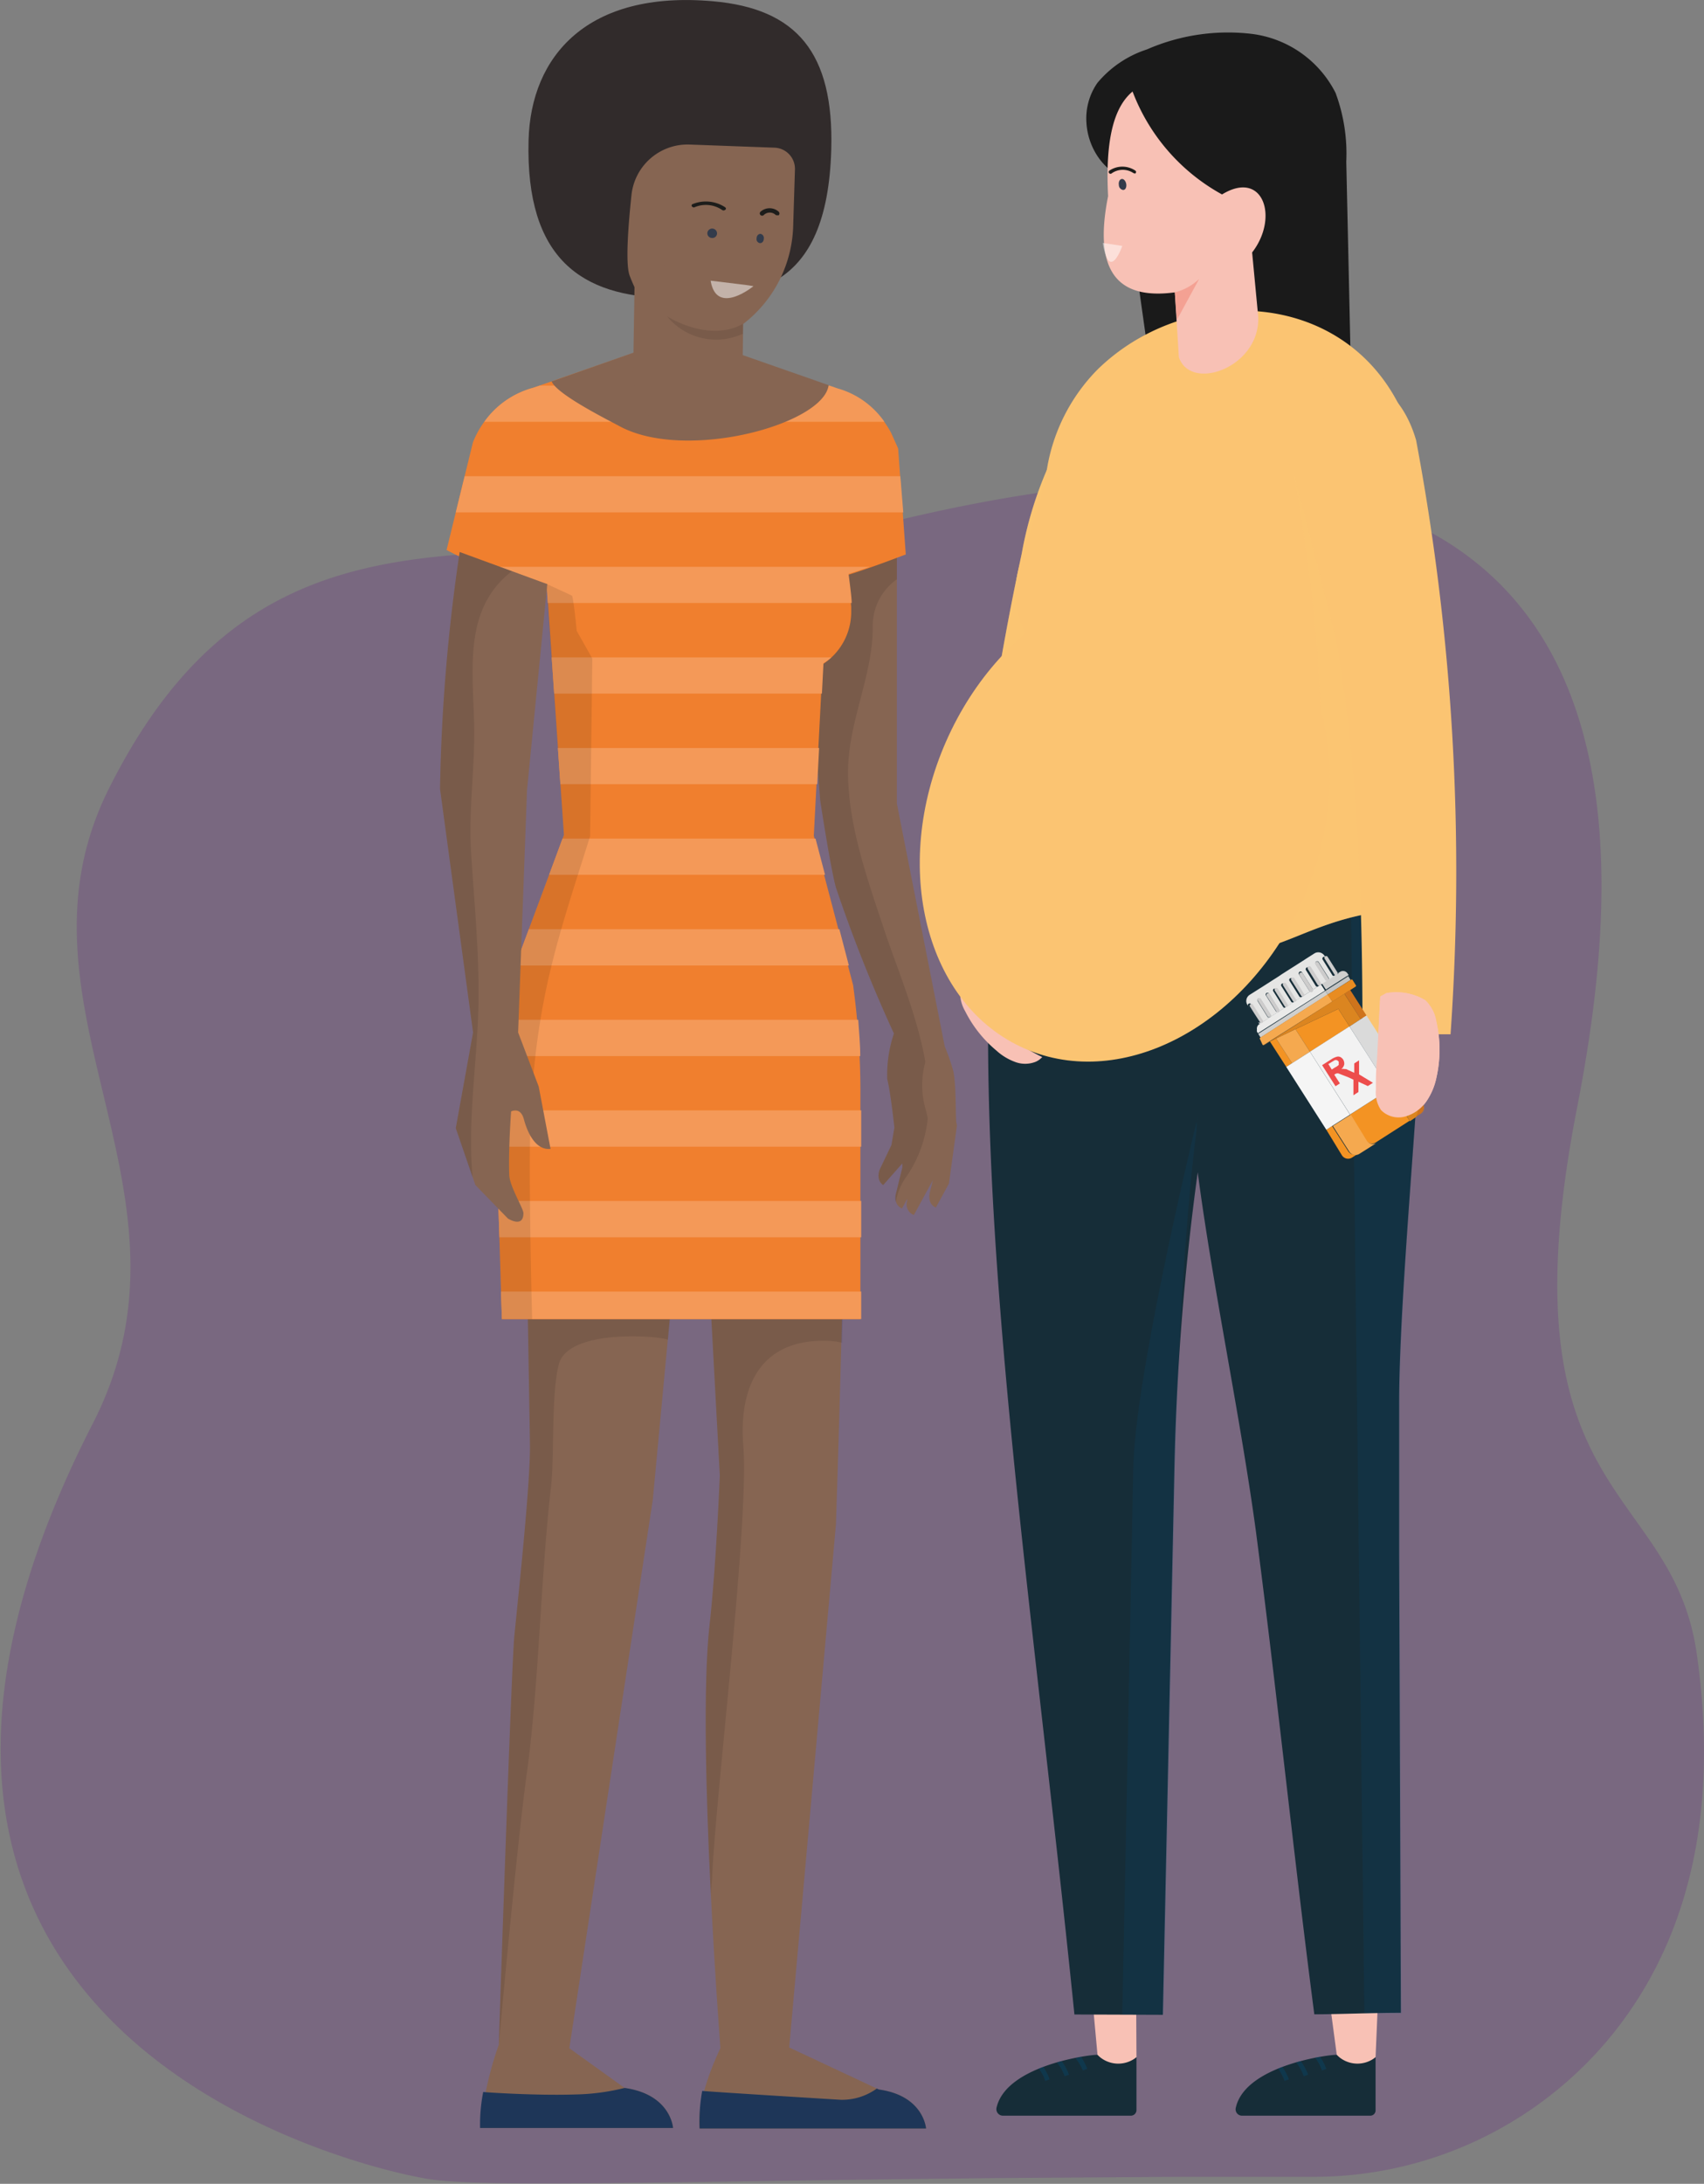 <svg xmlns="http://www.w3.org/2000/svg" xmlns:xlink="http://www.w3.org/1999/xlink" viewBox="0 0 109.32 140.05"><rect x="0" y="0" width="109.32" height="140.05" fill="#808080" stroke="none"/><defs><style>.cls-1{fill:none;}.cls-2{isolation:isolate;}.cls-3{fill:#652580;opacity:0.26;}.cls-4{fill:#866552;}.cls-28,.cls-31,.cls-5{fill:#010101;}.cls-5{opacity:0.1;}.cls-6{fill:#1e3658;}.cls-7{fill:#f07f2e;}.cls-8{fill:#f49958;}.cls-9{fill:#312b2b;}.cls-10{opacity:0.5;}.cls-11{clip-path:url(#clip-path);}.cls-12,.cls-29{fill:#fff;}.cls-13{fill:#333b4b;}.cls-14{fill:#1d1d1b;}.cls-15,.cls-16{fill:#fbc472;}.cls-16,.cls-19,.cls-21,.cls-22{mix-blend-mode:multiply;}.cls-16,.cls-19{opacity:0.3;}.cls-17{fill:#f8c1b5;}.cls-18{fill:#162d38;}.cls-20,.cls-22{fill:#005180;}.cls-21,.cls-22,.cls-28{opacity:0.15;}.cls-23{fill:#1a1a1a;}.cls-24{fill:#f4a193;}.cls-25{clip-path:url(#clip-path-2);}.cls-26{fill:#e5e5e4;}.cls-27{fill:#f39323;}.cls-29{opacity:0.2;}.cls-30{fill:#cdcccc;}.cls-31{opacity:0.05;}.cls-32{fill:#e5811f;}.cls-33{fill:#f2f2f2;}.cls-34{fill:#ed4d4c;}</style><clipPath id="clip-path"><rect class="cls-1" x="45.6" y="16.55" width="1.77" height="3.29" transform="translate(5.99 47.38) rotate(-57.17)"/></clipPath><clipPath id="clip-path-2"><polygon class="cls-1" points="70.9 16.83 72.13 16.72 72.02 15.47 70.19 15.42 70.9 16.83"/></clipPath></defs><g class="cls-2"><g id="Layer_2" data-name="Layer 2"><g id="Layer_1-2" data-name="Layer 1"><path class="cls-3" d="M103,131a24.65,24.65,0,0,1-18.68,8.6l-8.73,0-11.41.08c-7,.07-13,.16-17.88.23-11.09.16-17.13.22-19.26-.25,0,0-42.2-7.17-21.08-48.38,7.62-14.88-5.91-26.74,1-40.65C18,28.48,35.36,38.7,57.51,33.39c49.72-11.9,47,20.59,43.64,37.79-4.89,25.21,6.13,23.76,7.71,34.91C110.57,118.15,107.27,126,103,131Z"/><path class="cls-4" d="M33.68,71.3c0,3.85.32,20.46.32,21.52,0,2.45-.66,8.69-1,12.07-.2,2-1,26.24-1,26.24l4.4,1.05,5.48-36,2.22-23.67L45,63.61H35.1A27.77,27.77,0,0,0,33.68,71.3Z"/><path class="cls-5" d="M33.68,71.3c0,3.85.32,20.46.32,21.52,0,2.45-.66,8.69-1,12.07-.2,2-1,26.24-1,26.24s1.15-12.73,1.8-17.42c.78-5.68.89-12.66,1.55-18.36.23-2,0-5.91.5-7.85.58-2.32,6.52-1.83,7-1.58l1.26-13.39L45,63.61H35.1A27.77,27.77,0,0,0,33.68,71.3Z"/><path class="cls-4" d="M40.07,133.9l-3.62-2.6L32,131.13a21.7,21.7,0,0,0-1.17,5.34H43.18S43.05,134.32,40.07,133.9Z"/><path class="cls-6" d="M40.07,133.9a14.12,14.12,0,0,1-3.19.42c-2.51.08-5.76-.14-5.88-.16a10.86,10.86,0,0,0-.2,2.31H43.18S43.05,134.32,40.07,133.9Z"/><path class="cls-4" d="M53.71,63.52l-9.21.09,1.68,31s-.23,5.81-.66,9.62c-.84,7.62.75,27.81.75,27.81l4.28.18,3.08-34.46s.69-20.82.53-24.32C54,70.2,53.84,64.46,53.71,63.52Z"/><path class="cls-5" d="M53.71,63.52l-9.21.09,1.68,31s-.23,5.81-.66,9.62-.22,11.22.09,17.36c0-.42.06-.83.08-1.24.22-5.21,2.37-22.66,2-27.6-.3-3.59.92-6.94,5.48-6.76a4.58,4.58,0,0,1,.85.12c.14-5.4.26-11,.18-12.67C54,70.2,53.84,64.46,53.71,63.52Z"/><path class="cls-4" d="M56.38,134l-5.89-2.76-4.18-.08s-1.65,3.22-1.43,5.34H59.41S59.27,134.4,56.38,134Z"/><path class="cls-6" d="M56.38,134l-.13-.06a3.8,3.8,0,0,1-2.33.72s-8.64-.53-8.87-.57a11.13,11.13,0,0,0-.17,2.41H59.41S59.27,134.4,56.38,134Z"/><path class="cls-4" d="M61.35,72c-.05-.47,0-2.52-.2-3.34a12.83,12.83,0,0,0-.54-1.55L57.54,51.54V30l-6.68-.39,1.76,21.72s.65,4.28,1,5.56a95.06,95.06,0,0,0,3.73,9.39,8.28,8.28,0,0,0-.43,2.92c.19.73.4,2.58.46,3.11l-.19,1.12L56.44,75s-.28.65.22,1l1.23-1.39v.26l-.42,1.71s-.16.69.4.92l.33-.61,0,.11a.73.73,0,0,0,.43.92l1.22-2.24-.21.84s-.16.69.4.92l.84-1.54.51-3.71h0A.53.53,0,0,0,61.35,72Z"/><path class="cls-5" d="M54.41,49.27c.07-3.09,1.58-6,1.58-9a3.66,3.66,0,0,1,1.55-3.12V30l-6.68-.39,1.76,21.72s.65,4.28,1,5.56a95.06,95.06,0,0,0,3.73,9.39,8.28,8.28,0,0,0-.43,2.92c.19.73.4,2.58.46,3.11l-.19,1.12L56.44,75s-.28.65.22,1l1.23-1.39v.26l-.42,1.71a1,1,0,0,0,0,.53,3.85,3.85,0,0,1,.68-1.65c3.3-4.79.12-11.15-1.48-16C55.61,56.27,54.34,52.7,54.41,49.27Z"/><path class="cls-7" d="M57.62,28.76h0l-.45-1a5.75,5.75,0,0,0-3.44-2.82l-9.42-3.3a1.85,1.85,0,0,0-.81,0L34.2,24.87a5.88,5.88,0,0,0-3.86,3.5l-1.69,6.9a20.78,20.78,0,0,0,6.42,2.17l1.11,16.11-3.65,9.79a35.08,35.08,0,0,0-.74,8l.41,13.26h23V70a50.24,50.24,0,0,0-.47-6.83l-2.52-9.57.57-11a4,4,0,0,0,1.83-3.41v-.27s-.06-.86-.21-2.05c1.7-.53,3.42-1.21,3.71-1.31Z"/><path class="cls-8" d="M53.74,24.91l-.52-.18H34.62l-.42.14a5.61,5.61,0,0,0-3.13,2.18H56.74A5.46,5.46,0,0,0,53.74,24.91Z"/><polygon class="cls-8" points="29.81 30.54 29.24 32.86 57.95 32.86 57.76 30.54 29.81 30.54"/><path class="cls-8" d="M31,36.35a16.82,16.82,0,0,0,4.06,1.09l.08,1.23h19.5c0-.31-.09-1-.2-1.87.47-.14.93-.3,1.37-.45Z"/><path class="cls-8" d="M35.55,44.48H52.73l.1-1.95a2.94,2.94,0,0,0,.5-.37H35.39Z"/><polygon class="cls-8" points="35.95 50.29 52.43 50.29 52.55 47.97 35.79 47.97 35.95 50.29"/><polygon class="cls-8" points="36.09 53.78 35.23 56.1 52.93 56.1 52.32 53.78 36.09 53.78"/><polygon class="cls-8" points="33.93 59.59 33.06 61.92 54.46 61.92 53.85 59.59 33.93 59.59"/><path class="cls-8" d="M32.13,65.4c-.1.73-.18,1.53-.23,2.33H55.19c0-.76-.08-1.57-.13-2.33Z"/><path class="cls-8" d="M31.79,71.33l.07,2.21H55.25V71.21H31.79Z"/><polygon class="cls-8" points="32.04 79.35 55.25 79.35 55.25 77.02 31.96 77.02 32.04 79.35"/><polygon class="cls-8" points="32.2 84.59 55.25 84.59 55.25 82.83 32.14 82.83 32.2 84.59"/><path class="cls-4" d="M43.51,21.61l-8.12,2.85c.34.83,3.5,2.41,4.37,2.88,4.24,2.28,13.08-.12,13.4-2.64l-8.84-3.09A1.85,1.85,0,0,0,43.51,21.61Z"/><path class="cls-5" d="M36.71,38.21c-.08-.05-1.59-.73-1.66-.78l1.13,16.13-3.65,9.78a35.08,35.08,0,0,0-.74,8l.41,13.26h1.94s-.29-10.33-.06-13.84c.46-7.18,1.79-10.81,3.78-17.14h0a.75.75,0,0,0,0-.11h0v0L38,42.23l-1-1.77C36.9,39.43,36.8,38.63,36.71,38.21Z"/><path class="cls-9" d="M45.73.08C37.69-.63,34.05,3.59,33.91,9c-.2,7.67,3.47,10,8.88,10.11s10.28-.29,10.54-9.53C53.5,3.39,51.12.55,45.73.08Z"/><path class="cls-4" d="M49.67,9.47l-5.42-.2a3.62,3.62,0,0,0-3.74,3.26c-.22,2.07-.39,4.45-.11,5.16,1.2,3.15,3.81,5.67,7.25,3.11a8.22,8.22,0,0,0,3.24-6.42L51,10.86A1.36,1.36,0,0,0,49.67,9.47Z"/><path class="cls-4" d="M40.62,23.91A4,4,0,0,0,44.17,28c1.94.05,3.41-1.93,3.46-3.87l.1-7-7-.18Z"/><path class="cls-5" d="M42.8,20.29a4.06,4.06,0,0,0,4.86,1.11l0-.63C45.46,22,42.8,20.29,42.8,20.29Z"/><path class="cls-4" d="M33.24,66.21h0l.57-15.53,1.3-13.22L29.49,35.4a115.14,115.14,0,0,0-1.26,15.19l2.12,15.62-1.11,6.14L30.5,76l2.08,2.14s1,.65,1-.34c0-.31-.89-1.72-.91-2.46-.06-1.63.12-4.06.12-4.06s.6-.33.82.5.74,2,1.71,1.9l-.76-4Z"/><path class="cls-5" d="M28.23,50.59l2.12,15.62-1.11,6.14,1.08,3.16c-.37-4,.42-8.09.38-12,0-3-.3-5.93-.48-8.89-.16-2.71.25-5.38.2-8.08-.08-3.65-.7-7.49,2.42-9.91L29.49,35.4A115.14,115.14,0,0,0,28.23,50.59Z"/><path class="cls-4" d="M59.37,71.09a7.51,7.51,0,0,1,.23,3.07s.25.79.75.37.62-2.9.62-2.9l-1.6-3.53A5.5,5.5,0,0,0,59.37,71.09Z"/><g class="cls-10"><g class="cls-11"><path class="cls-12" d="M47.81,18.27,45.59,18c.38,2.3,2.75.35,2.75.35"/></g></g><path class="cls-13" d="M49,15.32c0,.17-.13.29-.26.27a.26.26,0,0,1-.2-.31c0-.17.13-.29.26-.28a.27.27,0,0,1,.2.32"/><path class="cls-13" d="M46,15a.3.3,0,0,1-.34.26.3.3,0,0,1-.28-.32A.31.31,0,0,1,46,15"/><path class="cls-14" d="M44.5,13.31l-.09-.05a.1.1,0,0,1,0-.16,2.25,2.25,0,0,1,2.11.19c.06.05.08.12,0,.17a.16.16,0,0,1-.2,0,1.85,1.85,0,0,0-1.76-.17.16.16,0,0,1-.12,0"/><path class="cls-14" d="M49.9,13.79a.17.17,0,0,1-.13,0,.55.55,0,0,0-.77,0,.15.15,0,0,1-.21,0,.14.14,0,0,1,0-.21.87.87,0,0,1,1.17,0,.16.16,0,0,1,0,.22.13.13,0,0,1-.09,0"/><path class="cls-15" d="M70,25.24A24.18,24.18,0,0,0,65.55,35.5a177,177,0,0,0-3.73,28.26,18.22,18.22,0,0,0,6.61.41,112.87,112.87,0,0,0,2.23-24.79c-.1-2.42-.36-4.83-.62-7.23S70.22,27.63,70,25.24Z"/><path class="cls-16" d="M70,25.24A24.18,24.18,0,0,0,65.55,35.5a177,177,0,0,0-3.73,28.26,18.22,18.22,0,0,0,6.61.41,112.87,112.87,0,0,0,2.23-24.79c-.1-2.42-.36-4.83-.62-7.23S70.22,27.63,70,25.24Z"/><path class="cls-17" d="M88.25,131.93c-.85.85-1.48,1-2.49-.15l-1-7.49,3.8.33Z"/><path class="cls-18" d="M79.28,135.18c.61-2.79,6.23-3.45,6.48-3.4a1.85,1.85,0,0,0,2.49.15s0,0,0,0v3.4a.34.34,0,0,1-.35.35H79.69A.41.41,0,0,1,79.28,135.18Z"/><g class="cls-19"><path class="cls-20" d="M83.64,133.15l.28-.1a3.29,3.29,0,0,0-.47-.87l-.3.08A3.05,3.05,0,0,1,83.64,133.15Z"/><path class="cls-20" d="M84.81,132.78l.28-.1a3.59,3.59,0,0,0-.4-.78l-.32.06A3.06,3.06,0,0,1,84.81,132.78Z"/><path class="cls-20" d="M82.41,133.45l.28-.1a3.37,3.37,0,0,0-.42-.8l-.28.11A3.12,3.12,0,0,1,82.41,133.45Z"/></g><path class="cls-17" d="M72.91,131.93c-.85.85-1.48,1-2.5-.15l-.66-7.23,3.12,0Z"/><path class="cls-18" d="M63.93,135.18c.62-2.79,6.24-3.45,6.48-3.4a1.86,1.86,0,0,0,2.5.15s0,0,0,0v3.4a.36.36,0,0,1-.36.35H64.35A.42.42,0,0,1,63.93,135.18Z"/><g class="cls-19"><path class="cls-20" d="M68.3,133.15l.28-.1a3.29,3.29,0,0,0-.47-.87l-.31.08A2.86,2.86,0,0,1,68.3,133.15Z"/><path class="cls-20" d="M69.47,132.78l.28-.1a3.59,3.59,0,0,0-.4-.78L69,132A3.06,3.06,0,0,1,69.47,132.78Z"/><path class="cls-20" d="M67.06,133.45l.28-.1a3.35,3.35,0,0,0-.41-.8l-.29.11A2.6,2.6,0,0,1,67.06,133.45Z"/></g><path class="cls-18" d="M68.93,129.19c-2.79-27.44-6.51-50.81-5.31-71.3,8.25-1.59,19.48-.11,27.87.41,0,7.79-1.75,24-1.73,31.82q0,4.77,0,9.54l.11,29.42c-1.91,0-3.64.09-5.55.1-1.32-10.13-2.42-20.85-3.75-31-1-7.36-2.77-15.68-3.73-23a165.28,165.28,0,0,0-1.5,19.12q-.37,17.46-.74,34.91"/><g class="cls-21"><path class="cls-20" d="M72,129.19h2.64q.38-17.46.74-34.91c.12-5.83.59-15.73,1.39-21.85,0-.22,0-.39,0-.52-.51,2.15-4,16.74-4.07,22.37Q72.36,111.74,72,129.19Z"/><path class="cls-20" d="M76.81,71.91c0-.18.07-.28.07-.28S76.83,71.73,76.81,71.91Z"/></g><path class="cls-22" d="M91.49,57.89c-1.17-.07-3.67.25-4.82.15.12,9.84.63,51.64.86,71.08.78,0,1.56,0,2.38,0q-.06-14.72-.11-29.42,0-4.77,0-9.54C89.74,82.34,91.52,65.68,91.49,57.89Z"/><path class="cls-23" d="M70.4,5.32a6.92,6.92,0,0,1,3.18-2.15,13,13,0,0,1,6.7-1,7,7,0,0,1,5.4,3.78,11.18,11.18,0,0,1,.69,4.42q.18,8,.35,15.92c0,1.63,0,3.39-1,4.68a5,5,0,0,1-4.54,1.62,7.94,7.94,0,0,1-5.93-3.86A15.71,15.71,0,0,1,73.71,23c-.27-1.88-.53-3.77-.8-5.65l-.46-3.26-.24-1.63a2,2,0,0,0-.32-1,3.17,3.17,0,0,0-.63-.52,3.94,3.94,0,0,1-.79-.84,4.36,4.36,0,0,1-.77-2.23A4,4,0,0,1,70.4,5.32Z"/><path class="cls-15" d="M90.25,39.16C88,46,90.14,51.72,90.14,58.3c-4.35.29-6.36,1.68-8.86,2.45h0c-3,.9-6.62.92-15.6-2.82,0,0,3.36-7.39,1.47-15.18-3.9-5.13-1.11-6.48,0-12.56a11.79,11.79,0,0,1,3.27-6.5C77.54,16.75,91.69,19,91.3,33.81A18.81,18.81,0,0,1,90.25,39.16Z"/><path class="cls-17" d="M80.72,20.3l-.39-4.11c1.74-2.24.71-5.34-1.93-3.72a12.64,12.64,0,0,1-5.74-6.6C71.29,7,70.93,9.45,71.09,12.58c-1,5,.75,6.64,4.28,6.17l.26,4.15C76.38,25.17,80.87,23.55,80.72,20.3Z"/><path class="cls-24" d="M75.37,18.75a3.52,3.52,0,0,0,1.56-.86L75.5,20.52Z"/><path class="cls-16" d="M90.14,58.3c-4.35.29-6.36,1.68-8.86,2.45h0C84.7,54.52,86.05,48,83,30.31Z"/><path class="cls-15" d="M87.41,66.37c0-10.24-.34-25.83-4.85-37.14-1.93-4.95,6.2-8.15,8.29-1a149.68,149.68,0,0,1,2.21,38.1H87"/><path class="cls-17" d="M63.27,61.88l2.33,2.75c.36.43.72.86,1.06,1.3A2,2,0,0,1,67.18,67a1.23,1.23,0,0,1-.73,1.09,1.83,1.83,0,0,1-1.36,0,3.63,3.63,0,0,1-1.17-.72,7.88,7.88,0,0,1-2-2.52,2.38,2.38,0,0,1-.32-1.34A2.79,2.79,0,0,1,62.91,62"/><path class="cls-17" d="M88.94,63.69a3.64,3.64,0,0,1,2.49.45,2.41,2.41,0,0,1,.72,1.38,8.11,8.11,0,0,1,0,3.6,4.17,4.17,0,0,1-.62,1.48,2.45,2.45,0,0,1-1.37,1,1.58,1.58,0,0,1-1.56-.41,2,2,0,0,1-.33-1.31c0-.63,0-1.27.07-1.9l.21-4.07"/><g class="cls-10"><g class="cls-25"><path class="cls-12" d="M72,15.77l-1.25-.19c.42,2.61,1.25.19,1.25.19"/></g></g><path class="cls-13" d="M71.78,11.87c0,.19.18.33.31.31s.2-.21.16-.4-.17-.33-.3-.3-.2.2-.17.39"/><path class="cls-14" d="M72.78,11.16a.12.12,0,0,0,.07-.05.11.11,0,0,0,0-.16,1.49,1.49,0,0,0-1.69,0,.11.11,0,0,0,0,.16.12.12,0,0,0,.17,0,1.23,1.23,0,0,1,1.4,0,.19.19,0,0,0,.1,0"/><ellipse class="cls-18" cx="72.94" cy="63.36" rx="5.94" ry="10.43" transform="translate(2.58 129.58) rotate(-84.24)"/><ellipse class="cls-15" cx="72.15" cy="52.59" rx="15.99" ry="12.52" transform="translate(-5.01 97.51) rotate(-66.29)"/><polygon class="cls-26" points="86.64 62.84 86.42 62.51 86.49 62.6 86.64 62.84"/><path class="cls-26" d="M80.76,65.71a.35.35,0,0,0-.15.35A.35.35,0,0,1,80.76,65.71Z"/><path class="cls-27" d="M87,63.27h0a.07.07,0,0,0,0-.11l-.1-.16.1.16A.07.07,0,0,1,87,63.27Z"/><polygon class="cls-27" points="80.83 66.55 80.83 66.56 80.84 66.55 80.83 66.55"/><path class="cls-27" d="M86.79,62.84h0a.07.07,0,0,0-.11,0l-.66.42.66-.42A.07.07,0,0,1,86.79,62.84Z"/><polygon class="cls-27" points="80.81 66.67 80.81 66.66 80.81 66.67 81.01 66.98 81.02 66.98 81.01 66.98 80.81 66.67"/><polygon class="cls-5" points="80.72 66.29 80.87 66.53 80.72 66.29 80.72 66.29"/><polygon class="cls-5" points="80.87 66.53 85.18 63.77 85.18 63.77 80.87 66.53"/><rect class="cls-26" x="80.39" y="64.89" width="5.12" height="0.28" transform="translate(-21.96 54.91) rotate(-32.58)"/><rect class="cls-5" x="80.39" y="64.89" width="5.12" height="0.28" transform="translate(-21.96 54.91) rotate(-32.58)"/><polygon class="cls-28" points="85.18 63.77 85.18 63.77 86.64 62.84 85.18 63.77"/><rect class="cls-26" x="84.97" y="63.05" width="1.73" height="0.28" transform="translate(-20.51 56.11) rotate(-32.55)"/><rect class="cls-28" x="84.97" y="63.05" width="1.73" height="0.28" transform="translate(-20.51 56.11) rotate(-32.55)"/><polygon class="cls-29" points="80.66 66.19 80.72 66.29 80.72 66.29 80.66 66.19"/><path class="cls-29" d="M80.66,66.19a.29.29,0,0,1,0-.13A.29.29,0,0,0,80.66,66.19Z"/><path class="cls-26" d="M85,63.53l-.25-.39-.1.06h0l-.86.55-.1.07h0l-.1.06h0l-.1.07h0l-.3.18-.13.09h0l-.53.34h0l-.64.4h0l0,0-1,.65h0l-.1.07a.35.35,0,0,0-.15.35.29.29,0,0,0,0,.13l.06.1Z"/><path class="cls-29" d="M85,63.53l-.25-.39-.1.06h0l-.86.55-.1.07h0l-.1.06h0l-.1.07h0l-.3.18-.13.09h0l-.53.34h0l-.64.4h0l0,0-1,.65h0l-.1.07a.35.35,0,0,0-.15.35.29.29,0,0,0,0,.13l.06.1Z"/><path class="cls-26" d="M85.84,62.46l-.07,0,0,0h0l-.1.06h0l-.18.12-.68.43.25.39,1.46-.93-.07-.1a.34.34,0,0,0-.48-.1l-.1.06Z"/><path class="cls-5" d="M85.84,62.46l-.07,0,0,0h0l-.1.06h0l-.18.12-.68.43.25.39,1.46-.93-.07-.1a.34.34,0,0,0-.48-.1l-.1.06Z"/><path class="cls-26" d="M85.74,62.53l0,0,.07,0h0l.1-.06-.1.06-.06-.1A.13.13,0,0,1,85.74,62.53Z"/><path class="cls-26" d="M80.86,65.64l1-.65,0,0h0l.64-.4a.12.12,0,0,1-.17,0l-.63-1a.12.12,0,0,1,0-.16h0a.13.13,0,0,1,.17,0l.62,1a.12.12,0,0,1,0,.17l.53-.34a.13.13,0,0,1-.17,0l-.63-1a.12.12,0,0,1,0-.16h0a.13.13,0,0,1,.17,0l.62,1a.11.11,0,0,1,0,.16l.13-.09.3-.18h0l.1-.07a.13.13,0,0,1-.17,0l-.63-1a.12.12,0,0,1,0-.16h0a.13.13,0,0,1,.17,0l.62,1a.11.11,0,0,1,0,.16l.1-.06h0l.1-.07.86-.55a.13.13,0,0,1-.17,0l-.62-1a.13.13,0,0,1,0-.17h0a.12.12,0,0,1,.17,0l.63,1a.12.12,0,0,1,0,.16l.1-.06.68-.43.18-.12h0l.1-.06a.13.13,0,0,1-.17,0l-.62-1a.13.13,0,0,1,0-.17.13.13,0,0,1,.17,0l-.07-.1a.47.47,0,0,0-.64-.15l-.55.35-.12.08h0l-1.43.91-.16.11h0l-.2.13h0l-.16.1-.67.43,0,0h0l-.87.55a.47.47,0,0,0-.14.65l.37.59-.31-.49a.12.12,0,0,1,0-.17h0a.12.12,0,0,1,.16,0l.63,1a.12.12,0,0,1,0,.17.12.12,0,0,1-.16,0l.06.1-.1.07.1-.07Zm1-.78-.63-1a.12.12,0,0,1,0-.16h0a.13.13,0,0,1,.17,0l.62,1a.13.13,0,0,1,0,.17A.12.12,0,0,1,81.86,64.86Zm2.33-1.48a.12.12,0,0,1-.21.13l-.63-1a.14.14,0,0,1,0-.17h0a.12.12,0,0,1,.17,0Zm.23-1.53a.13.13,0,0,1,0-.17h0a.12.12,0,0,1,.17,0l.63,1a.13.13,0,0,1,0,.17.14.14,0,0,1-.17,0ZM80.7,64.22a.13.13,0,0,1,0-.17.13.13,0,0,1,.16,0l.63,1a.13.13,0,0,1,0,.17.12.12,0,0,1-.17,0Z"/><path class="cls-30" d="M81,65.58a.12.12,0,0,0,0-.17l-.63-1a.12.12,0,0,0-.16,0h0a.12.12,0,0,0,0,.17l.31.49.32.49h0A.12.12,0,0,0,81,65.58Z"/><path class="cls-30" d="M81.33,65.2a.12.12,0,0,0,.17,0,.13.13,0,0,0,0-.17l-.63-1a.13.13,0,0,0-.16,0,.13.13,0,0,0,0,.17Z"/><path class="cls-30" d="M82.06,64.73l-.62-1a.13.13,0,0,0-.17,0h0a.12.12,0,0,0,0,.16l.63,1a.12.12,0,0,0,.17,0A.13.13,0,0,0,82.06,64.73Z"/><path class="cls-30" d="M82.59,64.39l-.62-1a.13.13,0,0,0-.17,0h0a.12.12,0,0,0,0,.16l.63,1a.12.12,0,0,0,.17,0h0A.12.12,0,0,0,82.59,64.39Z"/><path class="cls-30" d="M83.56,62.4a.12.12,0,0,0-.17,0h0a.14.14,0,0,0,0,.17l.63,1a.12.12,0,0,0,.21-.13Z"/><path class="cls-30" d="M85.21,62.87a.13.13,0,0,0,0-.17l-.63-1a.12.12,0,0,0-.17,0h0a.13.13,0,0,0,0,.17l.62,1A.14.14,0,0,0,85.21,62.87Z"/><path class="cls-30" d="M84.72,63l-.63-1a.12.12,0,0,0-.17,0h0a.13.13,0,0,0,0,.17l.62,1a.13.13,0,0,0,.17,0h0A.12.12,0,0,0,84.72,63Z"/><path class="cls-30" d="M83.65,63.72l-.62-1a.13.13,0,0,0-.17,0h0a.12.12,0,0,0,0,.16l.63,1a.13.13,0,0,0,.17,0h0A.11.11,0,0,0,83.65,63.72Z"/><path class="cls-30" d="M83.12,64.06l-.62-1a.13.13,0,0,0-.17,0h0a.12.12,0,0,0,0,.16l.63,1a.13.13,0,0,0,.17,0h0A.11.11,0,0,0,83.12,64.06Z"/><path class="cls-30" d="M85,61.34a.13.13,0,0,0,0,.17l.62,1a.13.13,0,0,0,.17,0h0a.13.13,0,0,0,0-.17h0l-.63-1h0A.13.13,0,0,0,85,61.34Z"/><path class="cls-29" d="M81.12,67a.07.07,0,0,1-.1,0A.09.09,0,0,0,81.12,67Z"/><path class="cls-29" d="M80.81,66.66a.08.08,0,0,1,0-.1A.08.08,0,0,0,80.81,66.66Z"/><rect class="cls-29" x="80.43" y="65.16" width="5.16" transform="translate(-22.02 54.96) rotate(-32.58)"/><path class="cls-27" d="M85.48,64.23l-.3-.46-4.34,2.78h0a.08.08,0,0,0,0,.1h0L81,67h0a.07.07,0,0,0,.1,0h0Z"/><path class="cls-29" d="M85.48,64.23l-.3-.46-4.34,2.78h0a.08.08,0,0,0,0,.1h0L81,67h0a.07.07,0,0,0,.1,0h0Z"/><polygon class="cls-31" points="86.79 62.84 86.79 62.84 86.89 63 86.79 62.84"/><polygon class="cls-31" points="86.97 63.27 86.97 63.27 86.31 63.7 86.97 63.27"/><polygon class="cls-31" points="86.02 63.24 85.18 63.77 85.18 63.77 86.02 63.24"/><path class="cls-27" d="M85.48,64.23l.83-.53.66-.43a.07.07,0,0,0,0-.11l-.1-.16-.1-.16a.07.07,0,0,0-.11,0l-.66.42-.84.53Z"/><path class="cls-31" d="M85.48,64.23l.83-.53.66-.43a.07.07,0,0,0,0-.11l-.1-.16-.1-.16a.07.07,0,0,0-.11,0l-.66.42-.84.53Z"/><path class="cls-27" d="M90.45,71.9l-1.3-2.05-2.54,1.63,1,1.63a.47.47,0,0,0,.66.15l2.45-1.57h0Z"/><polygon class="cls-27" points="85.86 64.7 83.11 66 84.04 67.45 86.58 65.83 85.86 64.7"/><polygon class="cls-27" points="81.87 66.6 82.05 66.51 81.47 66.79 86.25 63.73 86.25 63.73 85.31 64.33 86.31 63.7 85.48 64.23 81.13 67 81.12 67 81.13 67.01 81.47 66.79 82.52 68.42 82.89 68.18 81.87 66.6"/><path class="cls-27" d="M86.51,73.85l-1.05-1.64-.37.24,1,1.64a.47.47,0,0,0,.66.14l.75-.48-.38.24A.47.47,0,0,1,86.51,73.85Z"/><path class="cls-32" d="M91.29,70.79h0a.49.49,0,0,1-.15.67h0A.47.47,0,0,0,91.29,70.79Z"/><polygon class="cls-32" points="90.77 71.69 90.8 71.68 90.77 71.69 90.77 71.69"/><polygon class="cls-32" points="86.63 63.49 86.25 63.73 86.25 63.73 86.63 63.49"/><rect class="cls-33" x="88.96" y="64.75" height="4.78" transform="translate(-22.16 58.48) rotate(-32.59)"/><rect class="cls-33" x="85.05" y="72.33" width="0.44" transform="translate(-25.54 57.34) rotate(-32.6)"/><rect class="cls-33" x="85.09" y="66.26" width="3.01" height="4.78" transform="translate(-23.34 57.43) rotate(-32.58)"/><polygon class="cls-29" points="82.52 68.42 82.52 68.42 82.52 68.42 82.52 68.42"/><polygon class="cls-29" points="88.32 73.26 88.32 73.26 87.55 73.75 88.32 73.26"/><path class="cls-27" d="M87.66,73.11l-1-1.63-1.15.73,1.05,1.64a.47.47,0,0,0,.66.14l.38-.24.77-.49A.47.47,0,0,1,87.66,73.11Z"/><path class="cls-29" d="M87.66,73.11l-1-1.63-1.15.73,1.05,1.64a.47.47,0,0,0,.66.14l.38-.24.77-.49A.47.47,0,0,1,87.66,73.11Z"/><polygon class="cls-27" points="84.04 67.45 83.11 66 82.05 66.51 81.87 66.6 82.89 68.18 82.52 68.42 82.52 68.42 84.04 67.45"/><polygon class="cls-29" points="84.04 67.45 83.11 66 82.05 66.51 81.87 66.6 82.89 68.18 82.52 68.42 82.52 68.42 84.04 67.45"/><polygon class="cls-33" points="85.46 72.21 85.46 72.21 86.61 71.48 84.04 67.45 82.52 68.42 82.52 68.42 85.09 72.45 85.46 72.21"/><polygon class="cls-29" points="85.46 72.21 85.46 72.21 86.61 71.48 84.04 67.45 82.52 68.42 82.52 68.42 85.09 72.45 85.46 72.21"/><polygon class="cls-5" points="91.14 71.46 91.14 71.46 90.8 71.68 91.14 71.46"/><rect class="cls-5" x="90.77" y="69" height="1.94"/><polygon class="cls-5" points="87.67 65.13 86.63 63.49 87.67 65.13 87.67 65.13"/><path class="cls-27" d="M90.45,71.9l.32-.21a.47.47,0,0,0,.15-.66l-1-1.64-.72.46Z"/><path class="cls-5" d="M90.45,71.9l.32-.21a.47.47,0,0,0,.15-.66l-1-1.64-.72.46Z"/><polygon class="cls-27" points="86.58 65.83 87.3 65.36 86.25 63.73 81.47 66.79 82.05 66.51 83.11 66 83.11 66 85.86 64.7 86.58 65.83"/><polygon class="cls-5" points="86.58 65.83 87.3 65.36 86.25 63.73 81.47 66.79 82.05 66.51 83.11 66 83.11 66 85.86 64.7 86.58 65.83"/><path class="cls-32" d="M91.29,70.79l-1.05-1.64-.37.24,1,1.64a.47.47,0,0,1-.15.66h0l.34-.22A.49.49,0,0,0,91.29,70.79Z"/><path class="cls-5" d="M91.29,70.79l-1.05-1.64-.37.24,1,1.64a.47.47,0,0,1-.15.66h0l.34-.22A.49.49,0,0,0,91.29,70.79Z"/><rect class="cls-32" x="86.74" y="63.46" width="0.44" height="1.94" transform="translate(-21.01 56.94) rotate(-32.57)"/><rect class="cls-5" x="86.74" y="63.46" width="0.44" height="1.94" transform="translate(-21.01 56.94) rotate(-32.57)"/><polygon class="cls-33" points="87.3 65.36 86.58 65.83 89.15 69.86 89.87 69.39 90.24 69.16 90.24 69.16 87.67 65.13 87.67 65.13 87.3 65.36"/><polygon class="cls-5" points="87.3 65.36 86.58 65.83 89.15 69.86 89.87 69.39 90.24 69.16 90.24 69.16 87.67 65.13 87.67 65.13 87.3 65.36"/><polygon class="cls-27" points="82.05 66.51 83.11 66 83.11 66 82.05 66.51"/><polygon class="cls-29" points="82.05 66.51 83.11 66 83.11 66 82.05 66.51"/><polygon class="cls-5" points="82.05 66.51 83.11 66 83.11 66 82.05 66.51"/><path class="cls-34" d="M87.19,68.9V68l-.31.2v.6h0l-.33-.15-.19-.09h0l-.09,0a.53.53,0,0,0-.22,0,.53.53,0,0,0,.19-.3.51.51,0,0,0-.07-.31.47.47,0,0,0-.2-.17.34.34,0,0,0-.24,0,1.19,1.19,0,0,0-.33.16l-.58.37.86,1.35.28-.18-.36-.56,0,0a.56.56,0,0,1,.15-.08.26.26,0,0,1,.12,0l.66.26.3.14v1l.32-.21v-.66l.6.28.33-.21Zm-1.55-.44-.2.13-.22-.35.21-.13.2-.12a.24.24,0,0,1,.14,0,.31.31,0,0,1,.11.09.18.18,0,0,1,0,.12.13.13,0,0,1,0,.1A.92.92,0,0,1,85.64,68.46Z"/><path class="cls-17" d="M88.94,63.69a3.64,3.64,0,0,1,2.49.45,2.41,2.41,0,0,1,.72,1.38,8.11,8.11,0,0,1,0,3.6,4.17,4.17,0,0,1-.62,1.48,2.45,2.45,0,0,1-1.37,1,1.58,1.58,0,0,1-1.56-.41,2,2,0,0,1-.33-1.31c0-.63,0-1.27.07-1.9l.21-4.07"/></g></g></g></svg>